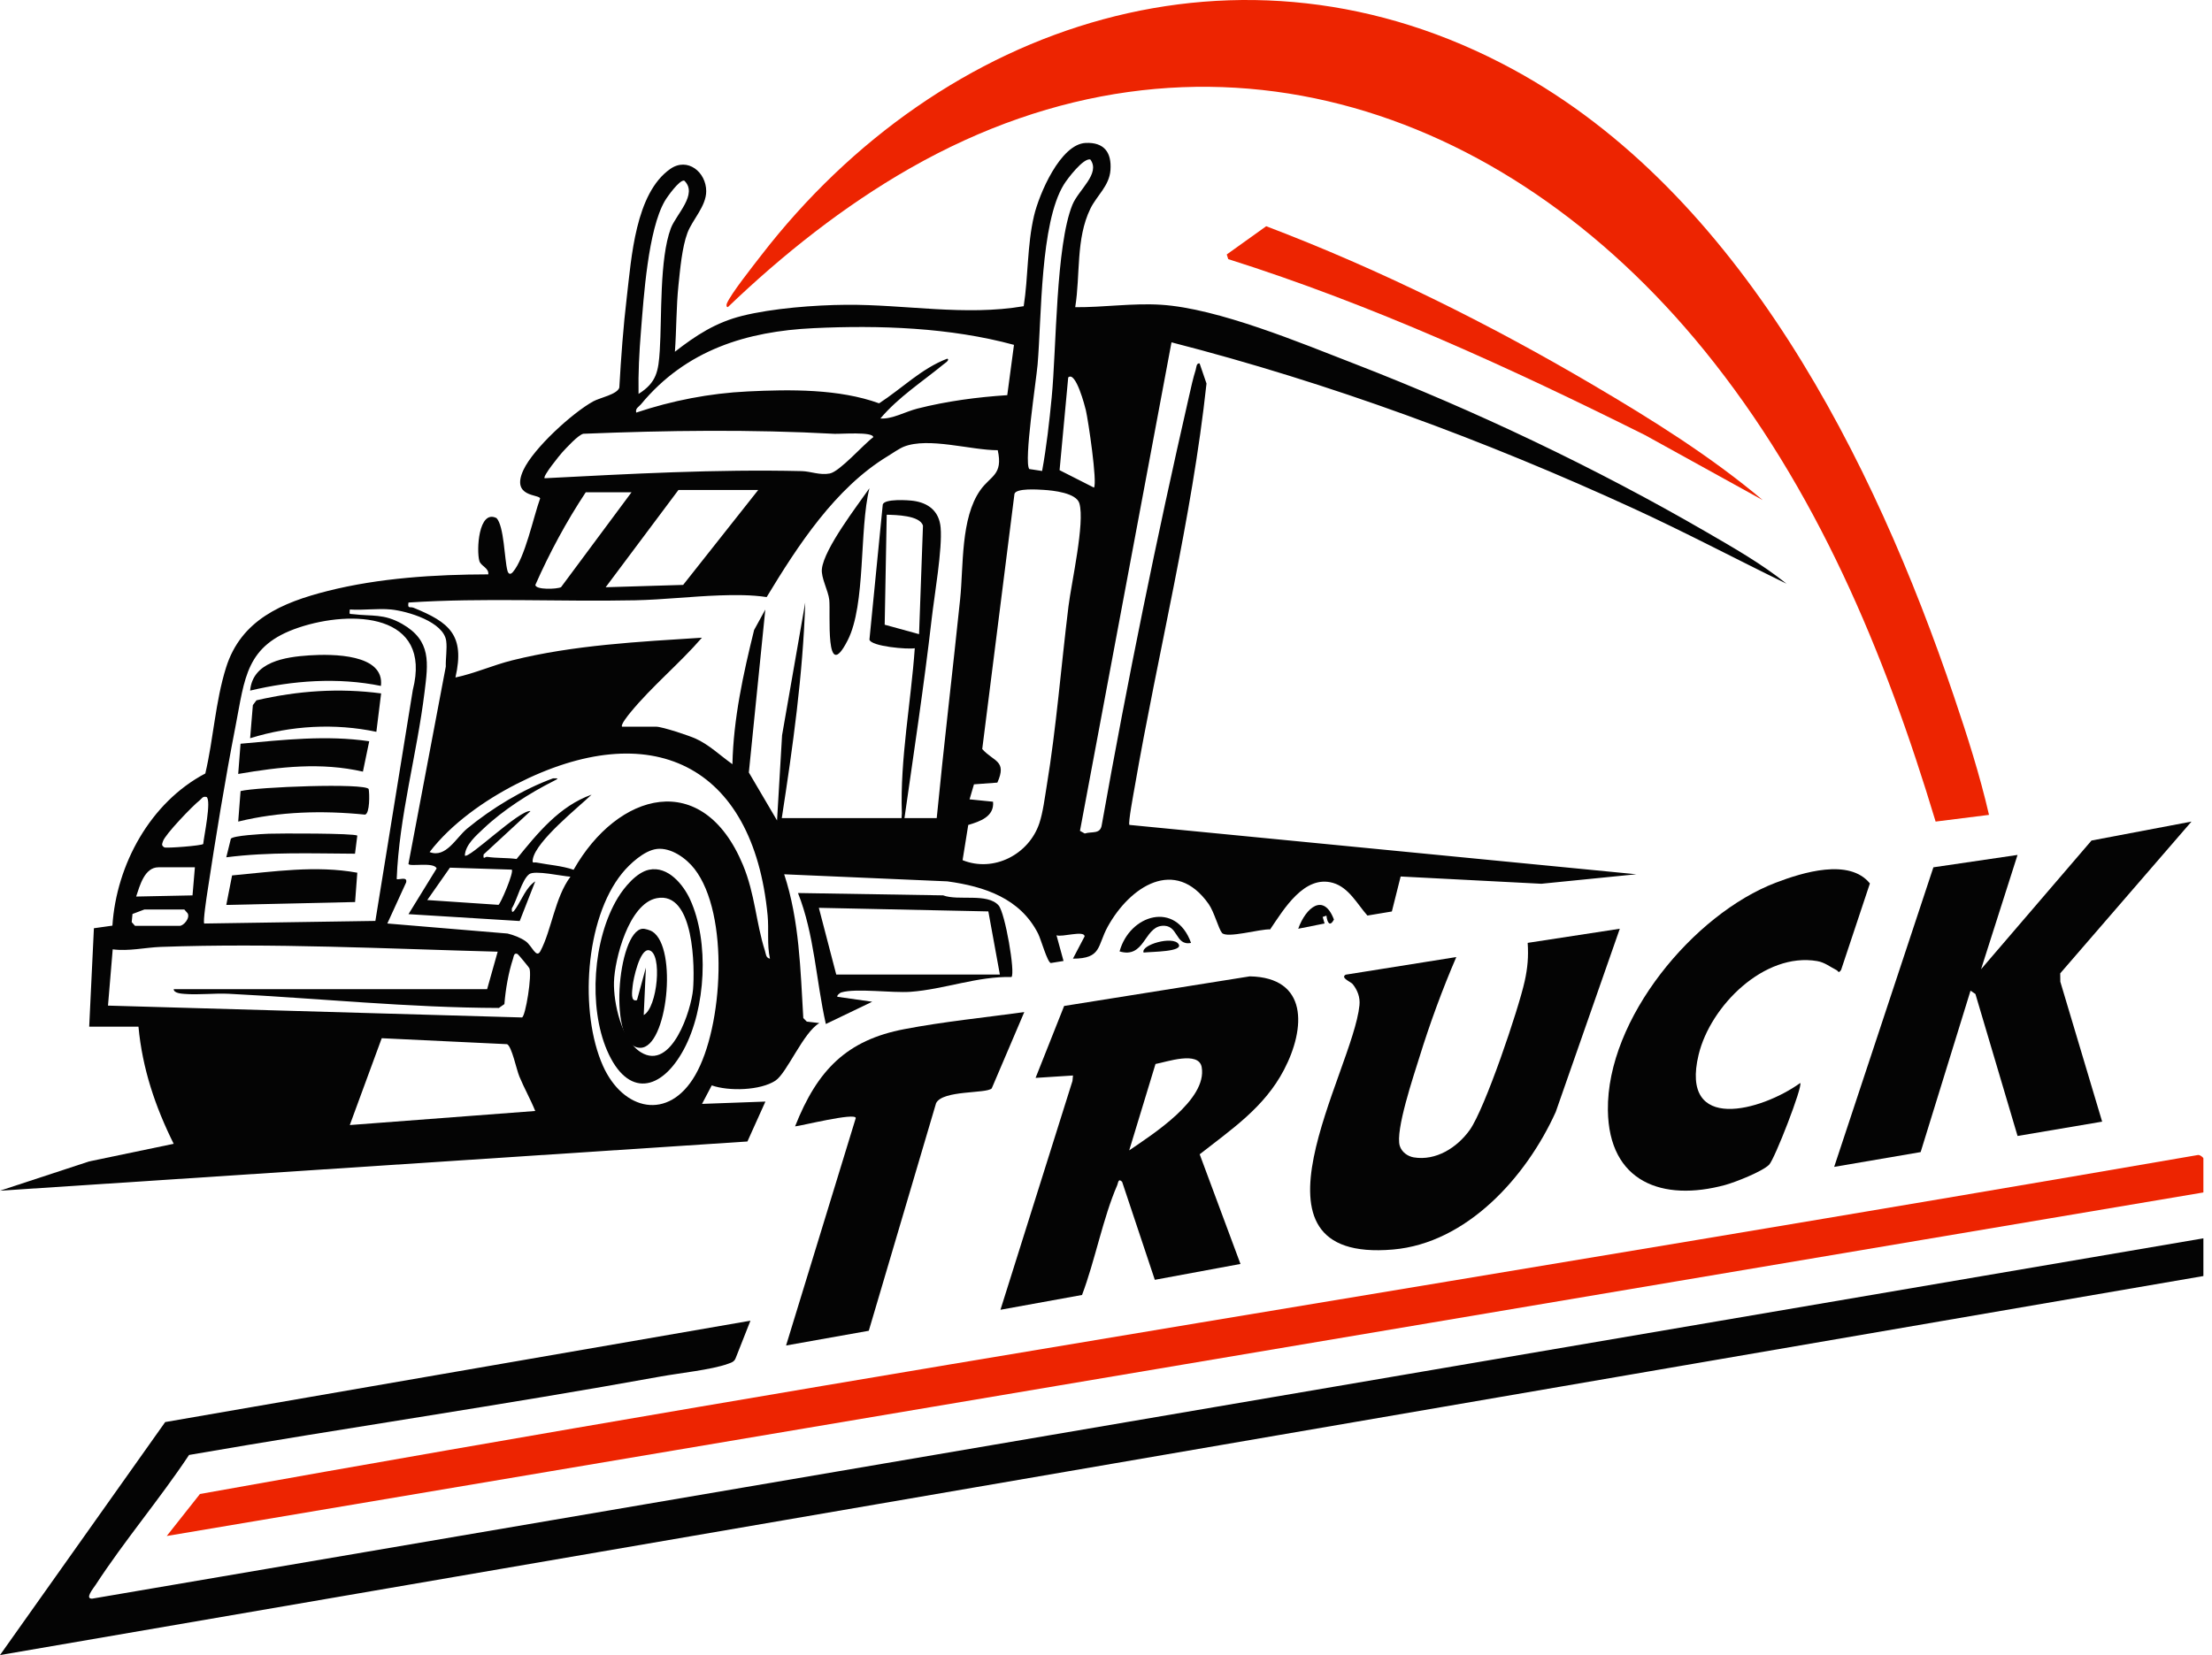 <svg width="159" height="119" viewBox="0 0 159 119" fill="none" xmlns="http://www.w3.org/2000/svg">
<path d="M6.412 73.817L6.75 66.741L8.08 66.554C8.366 62.16 10.808 57.692 14.758 55.614C15.348 53.106 15.475 50.469 16.247 48.003C17.323 44.567 20.276 43.32 23.552 42.491C27.264 41.553 31.276 41.306 35.098 41.297C35.156 40.835 34.569 40.708 34.458 40.337C34.236 39.584 34.395 36.596 35.693 37.252C36.236 37.836 36.259 40.212 36.472 41.022C36.53 41.246 36.666 41.362 36.867 41.129C37.742 40.11 38.345 37.159 38.824 35.841C38.773 35.522 36.703 35.772 37.624 33.793C38.35 32.234 41.122 29.701 42.639 28.86C43.123 28.593 44.369 28.359 44.517 27.87C44.642 25.692 44.801 23.496 45.058 21.333C45.389 18.546 45.666 13.904 48.178 12.147C49.424 11.276 50.763 12.38 50.763 13.747C50.763 14.835 49.766 15.8 49.412 16.749C49.024 17.793 48.89 19.356 48.77 20.49C48.608 22.025 48.626 23.741 48.513 25.29C50.037 24.104 51.454 23.182 53.353 22.709C55.526 22.166 58.577 21.931 60.827 21.915C65.045 21.882 69.364 22.736 73.585 22.016C73.915 19.901 73.827 17.64 74.327 15.511C74.692 13.955 76.221 10.357 78.041 10.277C79.359 10.219 79.914 10.953 79.821 12.228C79.738 13.373 78.834 14.063 78.376 15.006C77.321 17.174 77.664 19.765 77.287 22.088C79.34 22.104 81.394 21.783 83.454 21.912C87.559 22.171 93.483 24.653 97.41 26.175C106.012 29.512 114.649 33.612 122.625 38.235C124.602 39.381 126.644 40.544 128.417 41.969C124.738 40.175 121.117 38.258 117.394 36.55C106.759 31.664 95.557 27.526 84.208 24.614L77.629 59.738L77.971 59.929C78.496 59.763 79.104 60.01 79.199 59.294C81.035 48.973 83.133 38.702 85.47 28.486C85.609 27.879 85.757 27.186 85.945 26.6C86 26.424 85.988 26.089 86.229 26.131L86.724 27.576C85.672 37.314 83.232 46.931 81.56 56.597C81.491 56.995 81.077 59.188 81.183 59.311L117.618 62.86L110.792 63.543L100.679 63.021L100.048 65.536L98.291 65.829C97.569 65.019 96.963 63.816 95.823 63.483C93.749 62.878 92.269 65.397 91.298 66.825C90.632 66.774 88.181 67.492 87.836 67.076C87.591 66.781 87.276 65.564 86.879 65C84.467 61.576 81.211 63.751 79.625 66.626C78.862 68.009 79.206 68.926 77.123 68.928L77.962 67.328C77.955 66.866 76.313 67.409 75.941 67.245L76.447 69.094L75.531 69.242C75.282 69.182 74.822 67.524 74.62 67.129C73.332 64.587 70.768 63.735 68.092 63.37L56.368 62.862C57.462 66.18 57.536 69.729 57.742 73.2L57.994 73.454L58.898 73.56C57.749 74.216 56.567 77.149 55.742 77.696C54.659 78.414 52.377 78.472 51.161 78.04L50.462 79.37L55.018 79.204L53.725 82.074L0 85.612L6.41 83.506L12.485 82.24C11.153 79.559 10.233 76.828 9.953 73.817H6.41H6.412ZM74.907 33.864C75.226 32.123 75.425 30.336 75.596 28.572C75.941 25.048 75.888 17.668 77.085 14.726C77.529 13.639 79.123 12.482 78.376 11.47C77.886 11.325 76.722 12.858 76.47 13.269C74.764 16.04 74.875 22.801 74.583 26.214C74.486 27.352 73.587 33.169 73.982 33.723L74.905 33.864H74.907ZM45.9 28.322C47.209 27.503 47.329 26.669 47.424 25.212C47.581 22.794 47.394 18.608 48.224 16.405C48.594 15.424 50.199 13.948 49.184 12.987C48.844 12.907 47.965 14.147 47.787 14.451C46.58 16.534 46.27 21.353 46.069 23.857C45.948 25.337 45.872 26.835 45.9 28.32V28.322ZM72.886 24.796C68.3 23.547 63.215 23.369 58.463 23.596C53.711 23.822 49.315 25.138 46.066 29.077C45.909 29.267 45.657 29.35 45.731 29.666C48.307 28.803 51.015 28.276 53.739 28.145C56.805 27.994 60.309 27.955 63.19 28.999C64.825 27.939 66.236 26.494 68.088 25.789C68.312 25.875 67.891 26.136 67.82 26.196C66.277 27.463 64.584 28.549 63.282 30.089C64.124 30.153 65.07 29.599 65.944 29.378C68.055 28.842 70.227 28.555 72.403 28.412L72.886 24.792V24.796ZM78.635 35.06C78.889 34.705 78.225 30.239 78.052 29.493C78.001 29.274 77.328 26.634 76.783 27.14L76.163 33.806L78.635 35.06ZM39.15 34.386C45.303 34.07 51.452 33.728 57.633 33.873C58.288 33.89 58.928 34.185 59.647 34.044C60.367 33.903 62.075 31.945 62.769 31.437C62.778 31.019 60.397 31.213 59.98 31.192C54.003 30.865 47.923 30.945 41.934 31.188C41.575 31.255 40.713 32.199 40.41 32.529C40.251 32.705 38.988 34.25 39.148 34.384L39.15 34.386ZM44.718 52.249H47.165C47.595 52.249 49.526 52.889 50.014 53.113C50.994 53.561 51.778 54.332 52.648 54.946C52.717 51.681 53.427 48.446 54.206 45.297L55.011 43.828L53.827 55.542L55.855 58.992L56.216 52.864L57.881 43.322C57.714 48.525 56.988 53.693 56.195 58.823H67.332C67.843 53.568 68.472 48.319 69.017 43.066C69.263 40.706 69.04 37.263 70.465 35.243C71.203 34.197 72.116 34.155 71.718 32.37C69.785 32.373 66.744 31.414 64.971 32.116C64.638 32.248 64.14 32.599 63.803 32.804C60.029 35.095 57.344 39.237 55.108 42.93C54.021 42.764 52.816 42.77 51.716 42.81C49.725 42.879 47.646 43.119 45.655 43.161C40.227 43.274 34.768 42.967 29.363 43.322C29.276 43.803 29.481 43.597 29.733 43.701C32.293 44.745 33.438 45.652 32.737 48.712C34.111 48.423 35.424 47.827 36.816 47.479C41.231 46.377 45.925 46.142 50.455 45.851C48.855 47.707 46.857 49.342 45.306 51.238C45.181 51.39 44.577 52.129 44.718 52.252V52.249ZM54.504 35.229H48.767L43.536 42.223L49.105 42.055L54.502 35.229H54.504ZM69.189 61.846C71.422 62.749 73.957 61.44 74.708 59.195C74.97 58.415 75.099 57.352 75.236 56.521C75.932 52.314 76.278 47.846 76.803 43.595C77.011 41.902 77.994 37.593 77.587 36.192C77.368 35.439 75.705 35.264 75.013 35.222C74.593 35.197 73.05 35.088 72.921 35.506L70.604 53.856C71.42 54.778 72.405 54.669 71.691 56.27L70.009 56.394L69.693 57.473L71.381 57.644C71.482 58.715 70.437 59.064 69.598 59.315L69.191 61.846H69.189ZM45.393 35.397H42.103C40.706 37.508 39.506 39.739 38.481 42.057C38.511 42.422 40.022 42.366 40.327 42.219L45.393 35.397ZM28.096 43.823C27.16 43.729 26.096 43.893 25.143 43.823C25.122 44.214 25.083 44.124 25.393 44.16C26.753 44.325 27.587 44.107 28.91 44.862C31.024 46.07 30.774 47.677 30.515 49.776C29.965 54.254 28.691 58.683 28.515 63.199C28.621 63.298 29.315 62.975 29.192 63.451L27.842 66.4L36.486 67.122C36.923 67.231 37.42 67.416 37.785 67.677C38.257 68.014 38.544 68.956 38.849 68.379C39.652 66.859 39.885 64.536 41.004 63.035C40.366 62.996 38.449 62.553 38.042 62.853C37.513 63.243 37.163 64.728 36.791 65.312C36.759 65.808 36.983 65.453 37.099 65.282C37.515 64.661 37.822 63.797 38.474 63.37L37.358 66.222L29.363 65.728L31.385 62.442C31.195 61.938 29.35 62.359 29.361 62.102L32.044 47.929C32.027 47.354 32.148 46.638 32.074 46.086C31.889 44.701 29.287 43.941 28.099 43.821L28.096 43.823ZM26.982 66.215L29.673 49.61C31.082 44.075 25.289 43.84 21.469 45.123C17.66 46.403 17.609 48.733 16.929 52.217C16.176 56.08 15.491 60.281 14.901 64.176C14.853 64.49 14.578 66.296 14.682 66.402L26.984 66.215H26.982ZM55.346 68.93C55.12 67.907 55.275 66.841 55.177 65.815C54.134 54.907 46.739 51.455 37.119 56.373C34.846 57.535 32.432 59.23 30.88 61.264C32.055 61.721 32.774 60.239 33.577 59.576C35.348 58.117 37.589 56.75 39.751 55.965C40.211 55.944 40.121 55.992 39.781 56.163C38.061 57.029 36.157 58.244 34.758 59.574C34.224 60.082 33.45 60.733 33.413 61.514C33.678 61.8 37.339 58.205 38.137 58.315L34.763 61.433C34.712 61.874 34.867 61.585 35.011 61.608C35.714 61.712 36.433 61.666 37.133 61.761C38.63 59.918 40.207 57.958 42.524 57.136C41.541 58.071 38.544 60.461 38.301 61.765C38.234 62.128 38.368 61.978 38.558 62.015C39.448 62.19 40.364 62.241 41.231 62.536C44.401 56.944 50.513 55.244 53.404 62.19C54.273 64.278 54.347 66.374 54.985 68.362C55.057 68.586 55.043 68.875 55.346 68.928V68.93ZM14.848 57.304C14.557 57.23 14.511 57.424 14.342 57.553C13.852 57.932 11.856 60.008 11.713 60.491C11.65 60.698 11.585 60.782 11.812 60.927C11.932 61.003 14.522 60.807 14.608 60.682C14.659 60.121 15.207 57.563 14.848 57.302V57.304ZM47.209 61.042C46.316 61.146 45.269 62.109 44.721 62.784C42.031 66.093 41.64 72.814 43.338 76.627C44.776 79.855 48.057 80.633 49.977 77.299C51.982 73.821 52.446 65.728 49.919 62.472C49.325 61.705 48.233 60.922 47.209 61.04V61.042ZM14.007 62.359H11.391C10.39 62.359 10.05 63.675 9.786 64.462L13.838 64.379L14.009 62.359H14.007ZM36.786 62.527L32.342 62.386L30.712 64.714L35.829 65.058C35.963 65.026 36.962 62.705 36.786 62.525V62.527ZM10.378 65.393L9.523 65.716L9.467 66.3L9.705 66.57H12.91C13.195 66.57 13.685 66.007 13.486 65.663L13.248 65.393H10.378ZM12.487 71.122H35.015L35.774 68.427C27.747 68.215 19.603 67.794 11.553 68.083C10.455 68.122 9.257 68.411 8.101 68.258L7.763 72.304L37.52 73.156C37.776 73.096 38.26 70.062 38.049 69.612C38.021 69.552 37.265 68.628 37.207 68.598C36.939 68.462 36.925 68.79 36.877 68.935C36.548 69.926 36.338 71.15 36.257 72.195L35.859 72.473C29.377 72.454 22.923 71.782 16.46 71.454C15.412 71.401 14.284 71.547 13.246 71.461C13.047 71.445 12.489 71.41 12.487 71.124V71.122ZM38.474 79.883C38.135 79.04 37.681 78.245 37.332 77.4C37.122 76.895 36.791 75.248 36.451 75.077L27.439 74.648L25.143 80.892L38.474 79.88V79.883Z" fill="#040404"/>
<path d="M142.969 58.59L139.134 59.072C135.466 46.889 130.566 35.112 122.504 25.191C108.042 7.393 86.289 0.168 65.378 12.118C60.646 14.821 56.252 18.312 52.325 22.076C52.201 22.103 52.212 21.903 52.245 21.827C52.529 21.13 54.138 19.11 54.692 18.39C67.702 1.519 89.255 -5.606 108.762 4.99C125.081 13.857 134.71 33.099 140.457 50.09C141.402 52.88 142.31 55.719 142.971 58.59H142.969Z" fill="#ED2401"/>
<path d="M158.381 89.038V91.748L0 119L11.874 102.248L53.942 94.959L52.89 97.624C52.788 97.921 52.572 97.97 52.316 98.063C51.172 98.483 48.817 98.729 47.495 98.97C36.228 101.016 24.873 102.658 13.59 104.612C11.47 107.802 8.954 110.757 6.864 113.968C6.716 114.193 6.05 114.993 6.65 114.94L158.381 89.036V89.038Z" fill="#040404"/>
<path d="M158.381 85.738L11.986 110.439L14.372 107.419C62.136 98.848 110.137 91.311 157.975 83.048C158.117 83.009 158.381 83.219 158.381 83.293V85.738Z" fill="#ED2401"/>
<path d="M80.658 84.972C80.377 84.686 80.375 85.06 80.308 85.214C79.289 87.547 78.702 90.677 77.777 93.109L71.914 94.173L77.09 77.722L77.127 77.329L74.438 77.501L76.491 72.329L89.834 70.201C94.022 70.28 93.873 73.9 92.294 76.922C90.881 79.626 88.527 81.192 86.234 82.994L89.166 90.879L83.009 92.019L80.658 84.969V84.972ZM81.168 82.713C82.784 81.599 86.792 79.086 86.379 76.73C86.169 75.537 83.848 76.359 83.058 76.501L81.168 82.713Z" fill="#040404"/>
<path d="M116.432 66.777L111.827 79.951C109.711 84.637 105.428 89.386 100.125 89.842C88.615 90.829 97.258 77.037 97.72 72.269C97.775 71.705 97.578 71.189 97.233 70.759C97.099 70.591 96.323 70.305 96.731 70.08L104.68 68.813C103.675 71.147 102.783 73.578 102.028 76.016C101.626 77.311 100.277 81.302 100.617 82.39C100.755 82.836 101.189 83.145 101.626 83.217C103.219 83.48 104.736 82.515 105.644 81.249C106.735 79.726 109.148 72.581 109.597 70.542C109.808 69.587 109.876 68.783 109.81 67.793L116.432 66.777Z" fill="#040404"/>
<path d="M157.525 59.072L148.09 69.984L148.097 70.585L151.104 80.647L145.024 81.677L141.995 71.469L141.643 71.23L138.057 82.836L131.842 83.899L138.974 62.36L145.022 61.47L142.4 69.688L150.338 60.435L157.525 59.072Z" fill="#040404"/>
<path d="M129.403 77.871C129.592 78.121 127.562 83.343 127.167 83.742C126.677 84.237 124.718 85.008 123.999 85.203C119.505 86.419 115.641 85.005 115.576 79.819C115.493 73.253 121.732 65.724 127.64 63.467C129.564 62.731 132.927 61.686 134.41 63.52L132.339 69.74C132.13 70.03 132.157 69.821 132.001 69.745C131.543 69.517 131.169 69.197 130.619 69.102C126.822 68.452 122.944 72.322 122.098 75.832C120.732 81.502 126.608 79.879 129.399 77.871H129.403Z" fill="#040404"/>
<path d="M73.626 72.77L71.288 78.253C70.923 78.65 67.758 78.361 67.286 79.319L62.449 95.683L56.504 96.741L61.513 80.391C61.526 79.962 57.515 80.968 57.15 80.987C58.757 76.921 60.869 74.785 65.008 73.995C67.842 73.453 70.768 73.164 73.624 72.77H73.626Z" fill="#040404"/>
<path d="M126.705 35.957L118.243 31.283C108.553 26.448 98.659 21.913 88.287 18.631L88.18 18.296L91.016 16.266C99.109 19.339 107.047 23.284 114.491 27.668C118.722 30.158 122.962 32.803 126.705 35.957Z" fill="#ED2401"/>
<path d="M72.707 70.248C70.261 70.185 67.873 71.135 65.447 71.312C64.138 71.407 61.538 71.04 60.48 71.354C60.341 71.395 60.128 71.6 60.194 71.67L62.695 72.026L59.362 73.626C58.656 70.499 58.546 67.204 57.36 64.209L67.793 64.377C68.89 64.791 70.972 64.182 71.782 65.102C72.246 65.631 72.991 69.949 72.707 70.248ZM71.871 70.07L71.043 65.531L58.859 65.273L60.11 70.07H71.871Z" fill="#040404"/>
<path d="M85.612 67.796C84.433 68.031 84.731 66.419 83.487 66.572C82.243 66.725 82.254 68.939 80.475 68.407C81.207 65.746 84.525 64.754 85.612 67.794V67.796Z" fill="#040404"/>
<path d="M95.345 65.834L95.074 65.93L95.212 66.399L93.316 66.777C93.867 65.246 95.15 64.166 95.885 66.119C95.596 66.653 95.406 66.36 95.345 65.837V65.834Z" fill="#040404"/>
<path d="M82.202 68.489C81.975 67.941 84.33 67.252 84.721 67.888C85.056 68.437 82.837 68.423 82.202 68.489Z" fill="#040404"/>
<path d="M64.978 59.069C64.709 59.109 64.832 58.686 64.826 58.483C64.688 54.618 65.484 50.473 65.755 46.609C65.259 46.704 62.607 46.48 62.496 45.989L63.454 36.275C63.577 35.846 65.273 35.956 65.664 36.012C66.711 36.16 67.509 36.732 67.613 37.934C67.747 39.471 67.167 42.774 66.972 44.479C66.412 49.351 65.668 54.221 64.978 59.069ZM66.063 45.596L66.344 37.8C66.135 37.048 64.361 37.025 63.738 37.009L63.592 44.918L66.063 45.596Z" fill="#040404"/>
<path d="M62.496 35.101C61.751 38.083 62.251 43.459 60.929 46.044C59.28 49.272 59.713 44.058 59.608 43.129C59.531 42.446 59.008 41.546 59.078 40.906C59.242 39.434 61.645 36.329 62.496 35.103V35.101Z" fill="#040404"/>
<path d="M26.5 56.733C26.566 57.059 26.589 58.491 26.24 58.572C23.189 58.265 20.103 58.341 17.122 59.072L17.293 56.879C18.435 56.585 26.217 56.282 26.503 56.733H26.5Z" fill="#040404"/>
<path d="M26.54 53.297L26.087 55.481C23.074 54.794 20.123 55.132 17.122 55.648L17.291 53.475C20.355 53.197 23.478 52.843 26.537 53.297H26.54Z" fill="#040404"/>
<path d="M25.683 62.748L25.524 64.857L16.266 65.065L16.682 62.944C19.669 62.67 22.703 62.205 25.681 62.748H25.683Z" fill="#040404"/>
<path d="M25.683 60.08L25.518 61.382C22.421 61.367 19.343 61.246 16.266 61.64L16.594 60.307C16.748 60.077 18.829 59.963 19.313 59.945C20.092 59.916 25.457 59.904 25.681 60.082L25.683 60.08Z" fill="#040404"/>
<path d="M27.396 49.854L27.053 52.618C24.075 51.989 20.919 52.163 17.979 53.079L18.176 50.697L18.434 50.353C21.409 49.661 24.39 49.459 27.396 49.857V49.854Z" fill="#040404"/>
<path d="M27.381 49.318C24.279 48.687 21.043 48.927 17.979 49.655C18.162 47.581 20.487 47.237 22.238 47.121C23.883 47.015 27.658 47.008 27.381 49.318Z" fill="#040404"/>
<path d="M46.652 62.535C48.025 62.247 49.118 63.617 49.601 64.663C51 67.699 50.737 72.516 49.148 75.463C47.536 78.454 45.113 78.953 43.636 75.529C42.286 72.392 42.609 67.516 44.413 64.548C44.852 63.825 45.739 62.727 46.652 62.535ZM47.203 64.581C45.195 64.974 44.175 68.984 44.133 70.611C44.093 72.095 44.669 74.787 46.06 75.655C48.283 77.041 49.694 72.598 49.817 71.135C49.94 69.672 49.935 64.045 47.2 64.581H47.203Z" fill="#040404"/>
<path d="M46.185 66.778C46.353 66.763 46.742 66.884 46.895 66.982C48.735 68.151 47.964 75.336 46.029 75.338C43.649 75.338 44.373 66.95 46.185 66.778ZM46.27 72.984C47.258 72.459 47.638 68.51 46.65 68.323C45.992 68.198 45.52 70.383 45.472 70.919C45.441 71.264 45.302 72.073 45.789 71.906L46.427 69.571L46.272 72.981L46.27 72.984Z" fill="#040404"/>
</svg>
